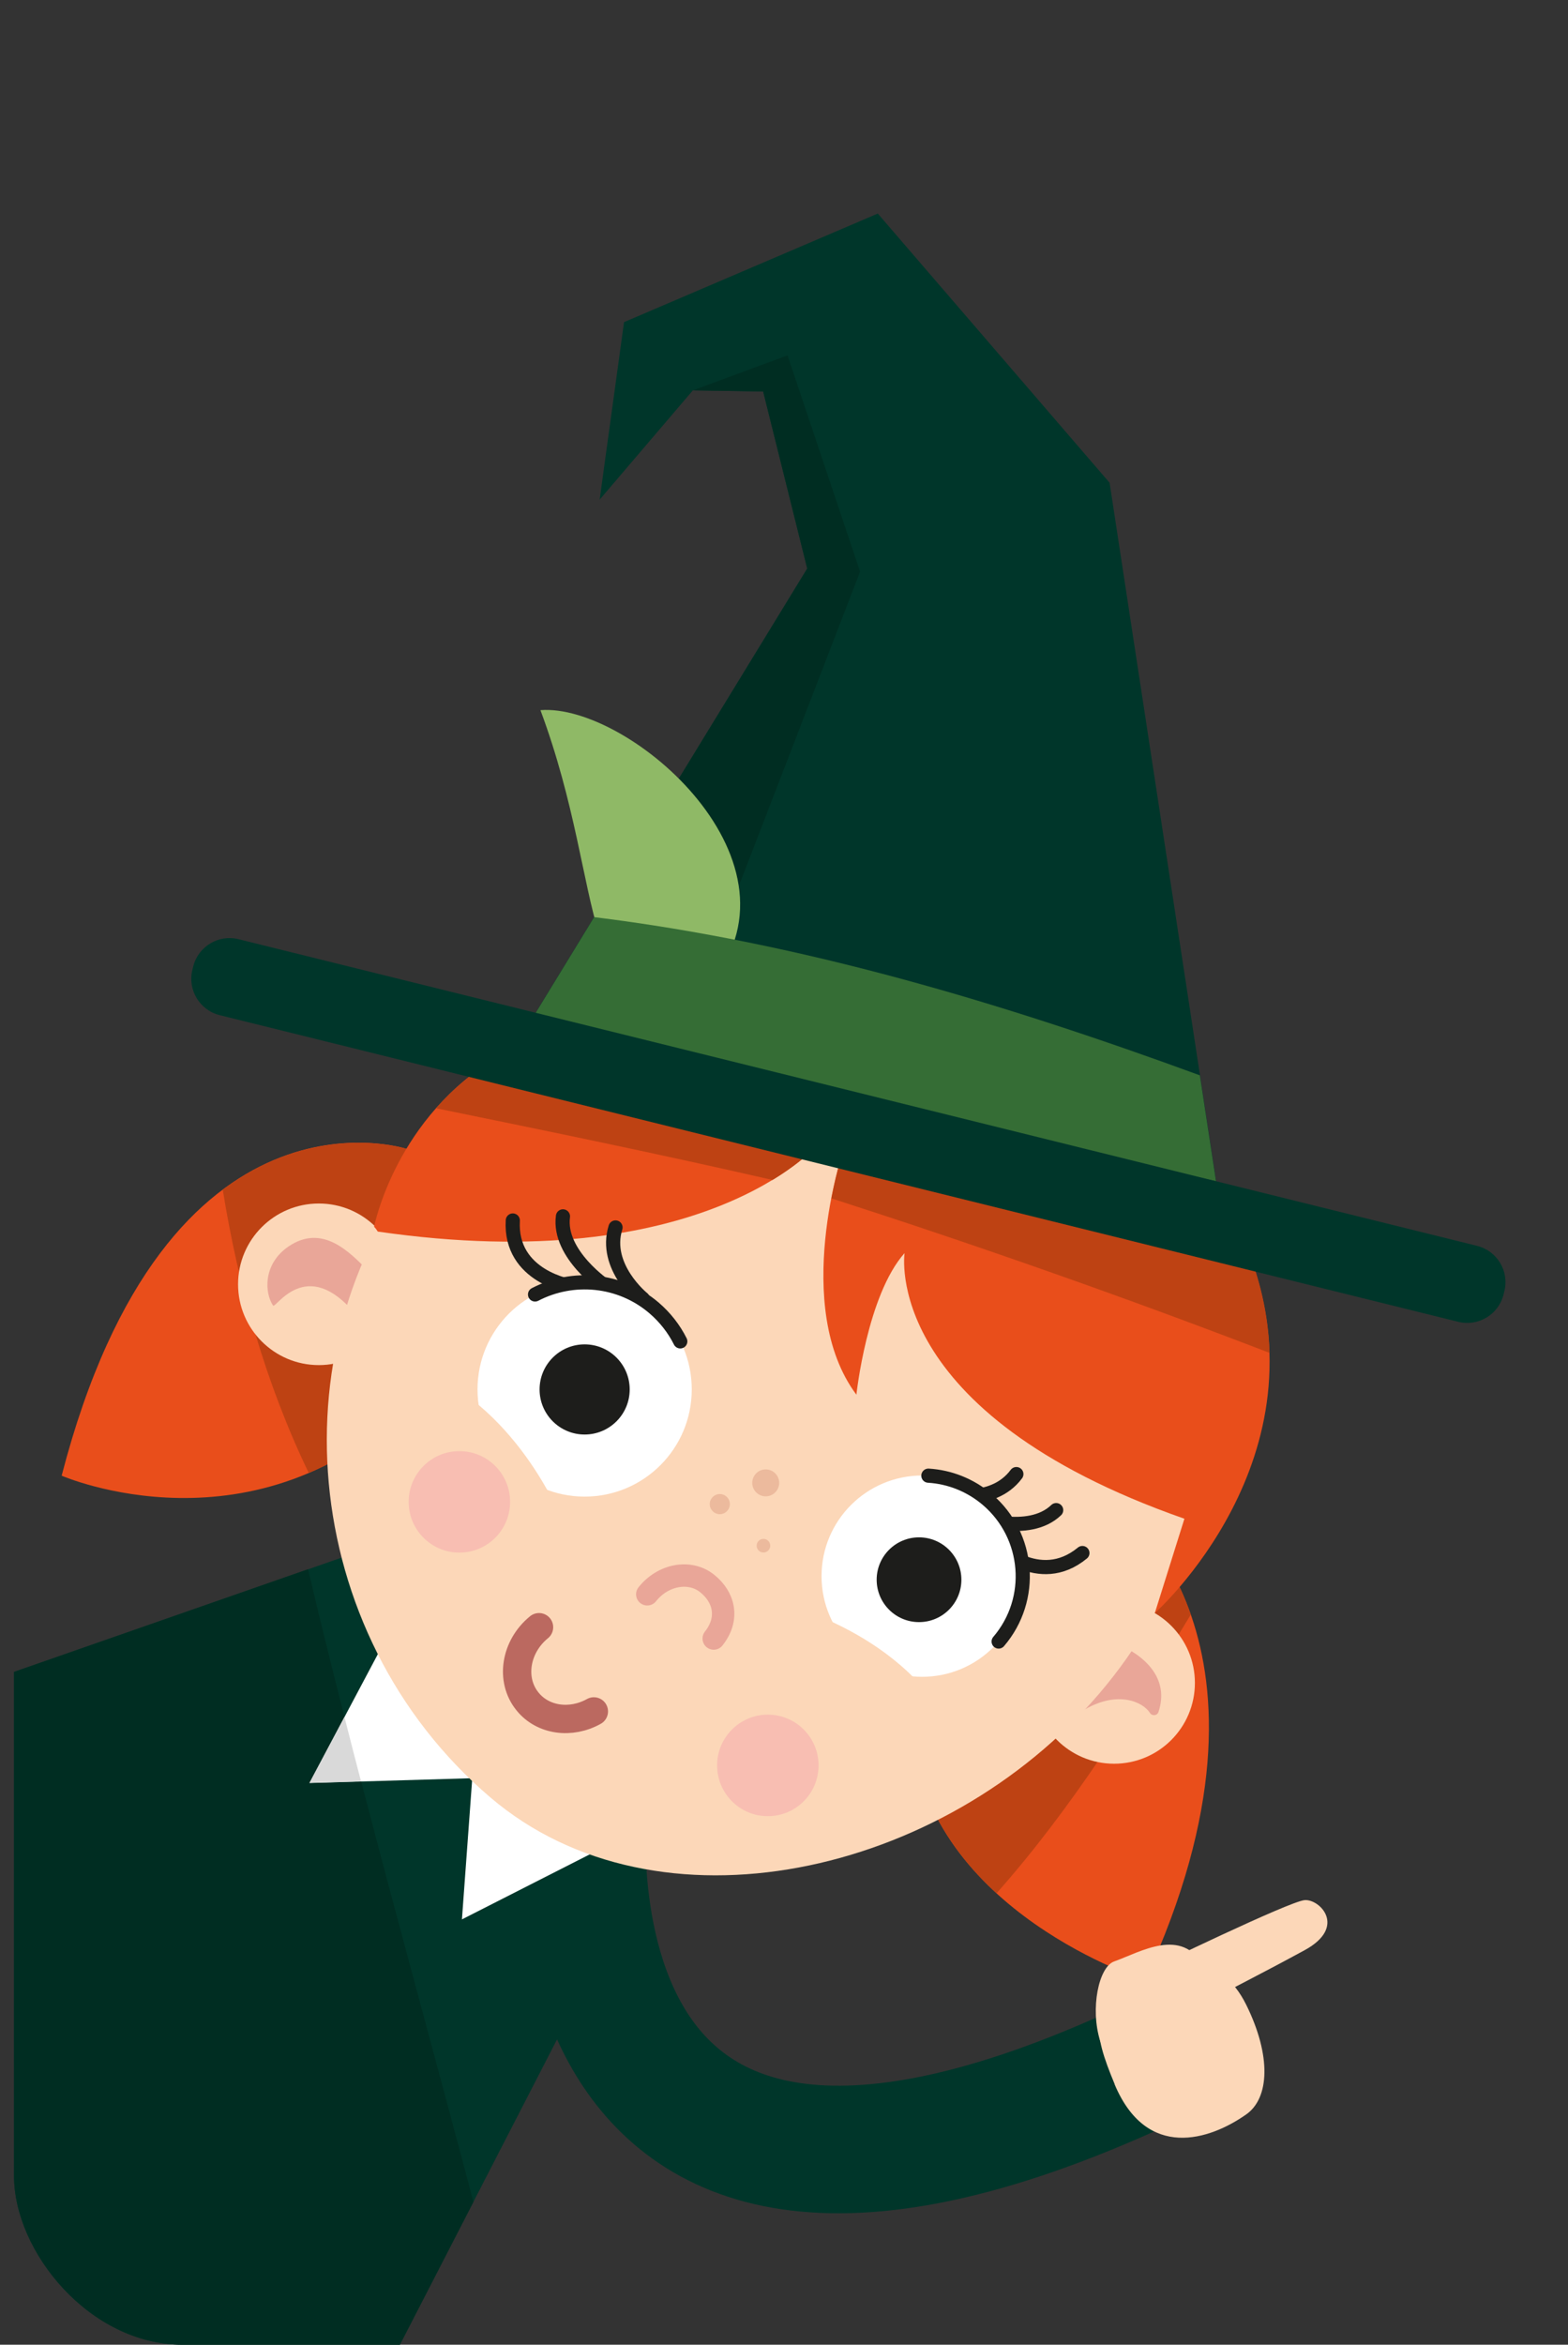 <svg xmlns="http://www.w3.org/2000/svg" fill="none" viewBox="0 0 93 139" height="139" width="93">
<rect x="0" y="0" width="93" height="139" fill="#333333" stroke="none"/>
<g id="luna_01">
<g clip-path="url(#clip0_2183_232)">
<path fill="#00362A" d="M41.743 104L13.212 159.398C13.212 159.398 -3.007 130.405 -3.141 130.228C-3.276 130.052 -22.075 107.11 -22.075 107.11L26.314 90.227L41.743 104.009V104Z" id="Vector"></path>
<path fill="#002D22" d="M18.355 105.7L20.431 101.792C19.692 98.885 18.96 95.96 18.271 93.027L-22.075 107.104C-22.075 107.104 -3.276 130.046 -3.141 130.222C-3.007 130.399 13.212 159.392 13.212 159.392L28.079 130.533C25.885 122.23 23.591 113.944 21.423 105.608L18.355 105.7Z" id="Vector_2"></path>
<path stroke-miterlimit="10" stroke-width="7.563" stroke="#00362A" d="M67.013 122.86C30.264 139.398 34.659 105.699 34.659 105.699" id="Vector_3"></path>
<g id="Group">
<path fill="white" d="M35.928 109.448L27.398 113.785L28.011 105.415L18.355 105.7L22.549 97.801L35.928 109.448Z" id="Vector_4"></path>
<path fill="#D9D9D9" d="M21.414 105.609C21.087 104.34 20.75 103.063 20.431 101.785L18.355 105.693L21.423 105.6L21.414 105.609Z" id="Vector_5"></path>
</g>
<path fill="#E94E1B" d="M24.129 68.111C24.129 68.111 9.893 63.422 3.657 87.482C3.657 87.482 15.204 92.524 24.658 82.927C36.003 71.405 24.129 68.111 24.129 68.111Z" id="Vector_6"></path>
<path fill="#BE4213" d="M24.658 82.926C36.003 71.404 24.129 68.11 24.129 68.11C24.129 68.11 18.784 66.362 13.212 70.53C14.145 76.32 15.767 82.035 18.313 87.321C20.431 86.413 22.599 85.018 24.658 82.926Z" id="Vector_7"></path>
<path fill="#E94E1B" d="M66.433 89.363C66.433 89.363 77.224 97.238 67.921 117.398C67.921 117.398 55.063 113.364 54.063 102.708C53.063 92.052 66.433 89.363 66.433 89.363Z" id="Vector_8"></path>
<path fill="#BE4213" d="M70.627 95.716C69.089 91.305 66.433 89.363 66.433 89.363C66.433 89.363 53.063 92.052 54.063 102.708C54.45 106.826 56.609 109.953 59.105 112.238C63.568 107.213 67.223 101.355 70.627 95.716Z" id="Vector_9"></path>
<path fill="#FCD7B8" d="M66.081 104.557C68.726 104.557 70.871 102.412 70.871 99.767C70.871 97.121 68.726 94.977 66.081 94.977C63.435 94.977 61.29 97.121 61.29 99.767C61.29 102.412 63.435 104.557 66.081 104.557Z" id="Vector_10"></path>
<path fill="#FCD7B8" d="M18.91 80.926C21.556 80.926 23.7 78.781 23.7 76.136C23.7 73.49 21.556 71.346 18.91 71.346C16.265 71.346 14.12 73.49 14.12 76.136C14.12 78.781 16.265 80.926 18.91 80.926Z" id="Vector_11"></path>
<path fill="#E9A698" d="M66.383 97.516C66.383 97.516 69.627 98.734 68.711 101.491C68.635 101.717 68.333 101.743 68.207 101.549C67.786 100.886 66.307 100.213 64.358 101.331C61.778 102.81 66.383 97.516 66.383 97.516Z" id="Vector_12"></path>
<path fill="#E9A698" d="M21.826 75.329C20.75 74.245 19.128 72.514 17.103 73.9C15.574 74.951 15.7 76.665 16.195 77.396C16.347 77.615 18.154 74.379 21.087 77.909C21.7 78.64 23.515 81.01 24.297 82.758C26.02 86.624 21.826 75.329 21.826 75.329Z" id="Vector_13"></path>
<path fill="#FCD7B8" d="M65.198 100.398C55.92 111.264 38.97 114.979 29.087 106.558C17.641 96.801 16.179 79.33 25.456 68.464C34.734 57.598 51.189 56.413 62.215 65.825C73.232 75.237 74.476 89.524 65.198 100.398Z" id="Vector_14"></path>
<path fill="#E94E1B" d="M48.458 67.892C48.458 67.892 41.701 75.808 22.406 73.01C22.297 72.833 22.188 72.724 22.188 72.724C22.188 72.724 23.473 66.153 29.642 62.598L48.458 67.892Z" id="Vector_15"></path>
<path fill="#BE4213" d="M29.642 62.598C28.095 63.489 26.851 64.573 25.86 65.699C32.524 67.06 39.029 68.396 45.819 69.951C47.659 68.833 48.458 67.9 48.458 67.9L29.642 62.606V62.598Z" id="Vector_16"></path>
<path fill="#E94E1B" d="M50.004 68.227C50.004 68.227 46.911 77.471 50.794 82.681C50.794 82.681 51.424 76.79 53.651 74.286C53.651 74.286 52.206 83.723 70.249 90.034L68.492 95.631C68.492 95.631 78.854 86.421 74.013 74.126L50.004 68.227Z" id="Vector_17"></path>
<path fill="#BE4213" d="M74.022 74.126L50.012 68.227C50.012 68.227 49.634 69.353 49.315 71.042C58.122 73.882 66.778 76.924 75.299 80.202C75.24 78.294 74.871 76.261 74.03 74.126H74.022Z" id="Vector_18"></path>
<path fill="#00362A" d="M31.196 60.982L47.878 33.703L45.264 23.207L41.096 23.14L35.566 29.619L37.012 19.097L52.063 12.66L65.811 28.619L72.131 70.024L31.196 60.982Z" id="Vector_19"></path>
<path fill="#002D22" d="M31.196 60.984L47.878 33.706L45.264 23.209L41.096 23.142L46.71 21.066L51.012 33.891L39.272 64.312L31.196 60.984Z" id="Vector_20"></path>
<path fill="#8FB966" d="M41.936 58.52C48.382 51.226 37.34 41.679 32.054 42.099C36.155 53.1 33.936 61.016 41.936 58.52Z" id="Vector_21"></path>
<path fill="#356D35" d="M35.239 54.369L31.196 60.983L72.123 70.025L71.165 63.748C59.517 59.479 47.575 55.89 35.239 54.369Z" id="Vector_22"></path>
<path fill="#00362A" d="M87.606 73.857L14.146 55.678C12.956 55.383 11.754 56.109 11.459 57.298L11.411 57.494C11.116 58.683 11.842 59.886 13.031 60.181L86.491 78.36C87.681 78.654 88.883 77.929 89.178 76.739L89.226 76.543C89.521 75.354 88.795 74.151 87.606 73.857Z" id="Vector_23"></path>
<g id="Group_2">
<path stroke-linecap="round" stroke-miterlimit="10" stroke-width="1.328" stroke="#E9A698" d="M38.39 94.513C39.323 93.337 40.911 93.051 41.936 93.866C42.962 94.681 43.264 95.959 42.331 97.135" id="Vector_24"></path>
<path stroke-linecap="round" stroke-miterlimit="10" stroke-width="1.681" stroke="#BB6960" d="M35.222 101.457C33.869 102.213 32.205 102.003 31.289 100.868C30.247 99.591 30.558 97.616 31.97 96.465" id="Vector_25"></path>
<path stroke-linecap="round" stroke-miterlimit="10" stroke-width="0.84" stroke="#1D1D1B" d="M58.987 91.555C58.987 91.555 61.601 94.202 64.198 92.067" id="Vector_26"></path>
<path stroke-linecap="round" stroke-miterlimit="10" stroke-width="0.84" stroke="#1D1D1B" d="M57.769 89.91C57.769 89.91 60.996 91.103 62.643 89.523" id="Vector_27"></path>
<path stroke-linecap="round" stroke-miterlimit="10" stroke-width="0.84" stroke="#1D1D1B" d="M55.92 88.572C55.92 88.572 58.828 89.345 60.282 87.387" id="Vector_28"></path>
<path fill="white" d="M54.693 99.404C57.989 99.404 60.66 96.733 60.66 93.437C60.66 90.142 57.989 87.471 54.693 87.471C51.398 87.471 48.727 90.142 48.727 93.437C48.727 96.733 51.398 99.404 54.693 99.404Z" id="Vector_29"></path>
<path stroke-linecap="round" stroke-miterlimit="10" stroke-width="0.84" stroke="#1D1D1B" d="M55.063 87.481C56.307 87.556 57.542 88.027 58.568 88.901C61.072 91.044 61.374 94.809 59.231 97.313" id="Vector_30"></path>
<path fill="#1D1D1B" d="M54.508 96.162C55.896 96.162 57.021 95.037 57.021 93.649C57.021 92.262 55.896 91.137 54.508 91.137C53.121 91.137 51.996 92.262 51.996 93.649C51.996 95.037 53.121 96.162 54.508 96.162Z" id="Vector_31"></path>
<path fill="#FCD7B8" d="M46.281 95.033C46.281 95.033 53.878 96.806 56.601 102.916C59.324 109.025 46.533 104.723 46.533 104.723L46.281 95.042V95.033Z" id="Vector_32"></path>
<path stroke-linecap="round" stroke-miterlimit="10" stroke-width="0.84" stroke="#1D1D1B" d="M33.902 76.261C33.902 76.261 30.221 75.707 30.415 72.353" id="Vector_33"></path>
<path stroke-linecap="round" stroke-miterlimit="10" stroke-width="0.84" stroke="#1D1D1B" d="M35.953 76.278C35.953 76.278 33.087 74.37 33.39 72.109" id="Vector_34"></path>
<path stroke-linecap="round" stroke-miterlimit="10" stroke-width="0.84" stroke="#1D1D1B" d="M38.121 76.984C38.121 76.984 35.776 75.094 36.507 72.766" id="Vector_35"></path>
<path fill="white" d="M34.675 88.722C38.184 88.722 41.029 85.878 41.029 82.369C41.029 78.86 38.184 76.016 34.675 76.016C31.167 76.016 28.322 78.86 28.322 82.369C28.322 85.878 31.167 88.722 34.675 88.722Z" id="Vector_36"></path>
<path stroke-linecap="round" stroke-miterlimit="10" stroke-width="0.84" stroke="#1D1D1B" d="M31.734 76.739C33.961 75.579 36.768 75.806 38.793 77.537C39.457 78.108 39.978 78.781 40.348 79.52" id="Vector_37"></path>
<path fill="#1D1D1B" d="M34.675 85.042C36.151 85.042 37.348 83.846 37.348 82.37C37.348 80.894 36.151 79.697 34.675 79.697C33.2 79.697 32.003 80.894 32.003 82.37C32.003 83.846 33.2 85.042 34.675 85.042Z" id="Vector_38"></path>
<path fill="#FCD7B8" d="M33.18 89.782C33.18 89.782 30.238 82.555 23.784 80.824C17.33 79.093 23.574 91.051 23.574 91.051L33.18 89.782Z" id="Vector_39"></path>
<path fill="#F8BEB2" d="M45.541 107.666C47.203 107.666 48.55 106.319 48.55 104.657C48.55 102.995 47.203 101.648 45.541 101.648C43.88 101.648 42.533 102.995 42.533 104.657C42.533 106.319 43.88 107.666 45.541 107.666Z" id="Vector_40"></path>
<path fill="#F8BEB2" d="M27.247 92.043C28.908 92.043 30.255 90.695 30.255 89.034C30.255 87.372 28.908 86.025 27.247 86.025C25.585 86.025 24.238 87.372 24.238 89.034C24.238 90.695 25.585 92.043 27.247 92.043Z" id="Vector_41"></path>
<path fill="#ECBA9D" d="M42.693 89.764C43.022 89.764 43.289 89.496 43.289 89.167C43.289 88.838 43.022 88.57 42.693 88.57C42.363 88.57 42.096 88.838 42.096 89.167C42.096 89.496 42.363 89.764 42.693 89.764Z" id="Vector_42"></path>
<path fill="#ECBA9D" d="M45.415 88.706C45.856 88.706 46.214 88.349 46.214 87.908C46.214 87.467 45.856 87.109 45.415 87.109C44.974 87.109 44.617 87.467 44.617 87.908C44.617 88.349 44.974 88.706 45.415 88.706Z" id="Vector_43"></path>
<path fill="#ECBA9D" d="M45.281 92.035C45.504 92.035 45.684 91.855 45.684 91.632C45.684 91.409 45.504 91.228 45.281 91.228C45.058 91.228 44.878 91.409 44.878 91.632C44.878 91.855 45.058 92.035 45.281 92.035Z" id="Vector_44"></path>
</g>
<path fill="#FCD7B8" d="M66.114 123.558C64.795 120.406 64.585 118.826 67.274 117.171C69.518 115.793 72.4 115.784 73.913 118.843C75.425 121.902 75.283 124.39 73.913 125.348C71.753 126.869 68.013 128.096 66.106 123.558H66.114Z" id="Vector_45"></path>
<path fill="#FCD7B8" d="M68.274 116.693C68.274 116.693 76.476 112.71 77.383 112.643C78.291 112.575 79.896 114.239 77.383 115.609C74.871 116.979 71.719 118.584 71.719 118.584L68.274 116.693Z" id="Vector_46"></path>
<path fill="#FCD7B8" d="M71.4 116.565C70.081 114.212 67.66 115.716 66.081 116.279C65.165 116.607 64.652 119.069 65.249 120.985C65.845 122.893 68.879 121.237 68.879 121.237L71.4 116.565Z" id="Vector_47"></path>
</g>
</g>
<defs>
<clipPath id="clip0_2183_232">
<rect fill="white" rx="10" height="139" width="92" x="0.833"></rect>
</clipPath>
</defs>
</svg>
